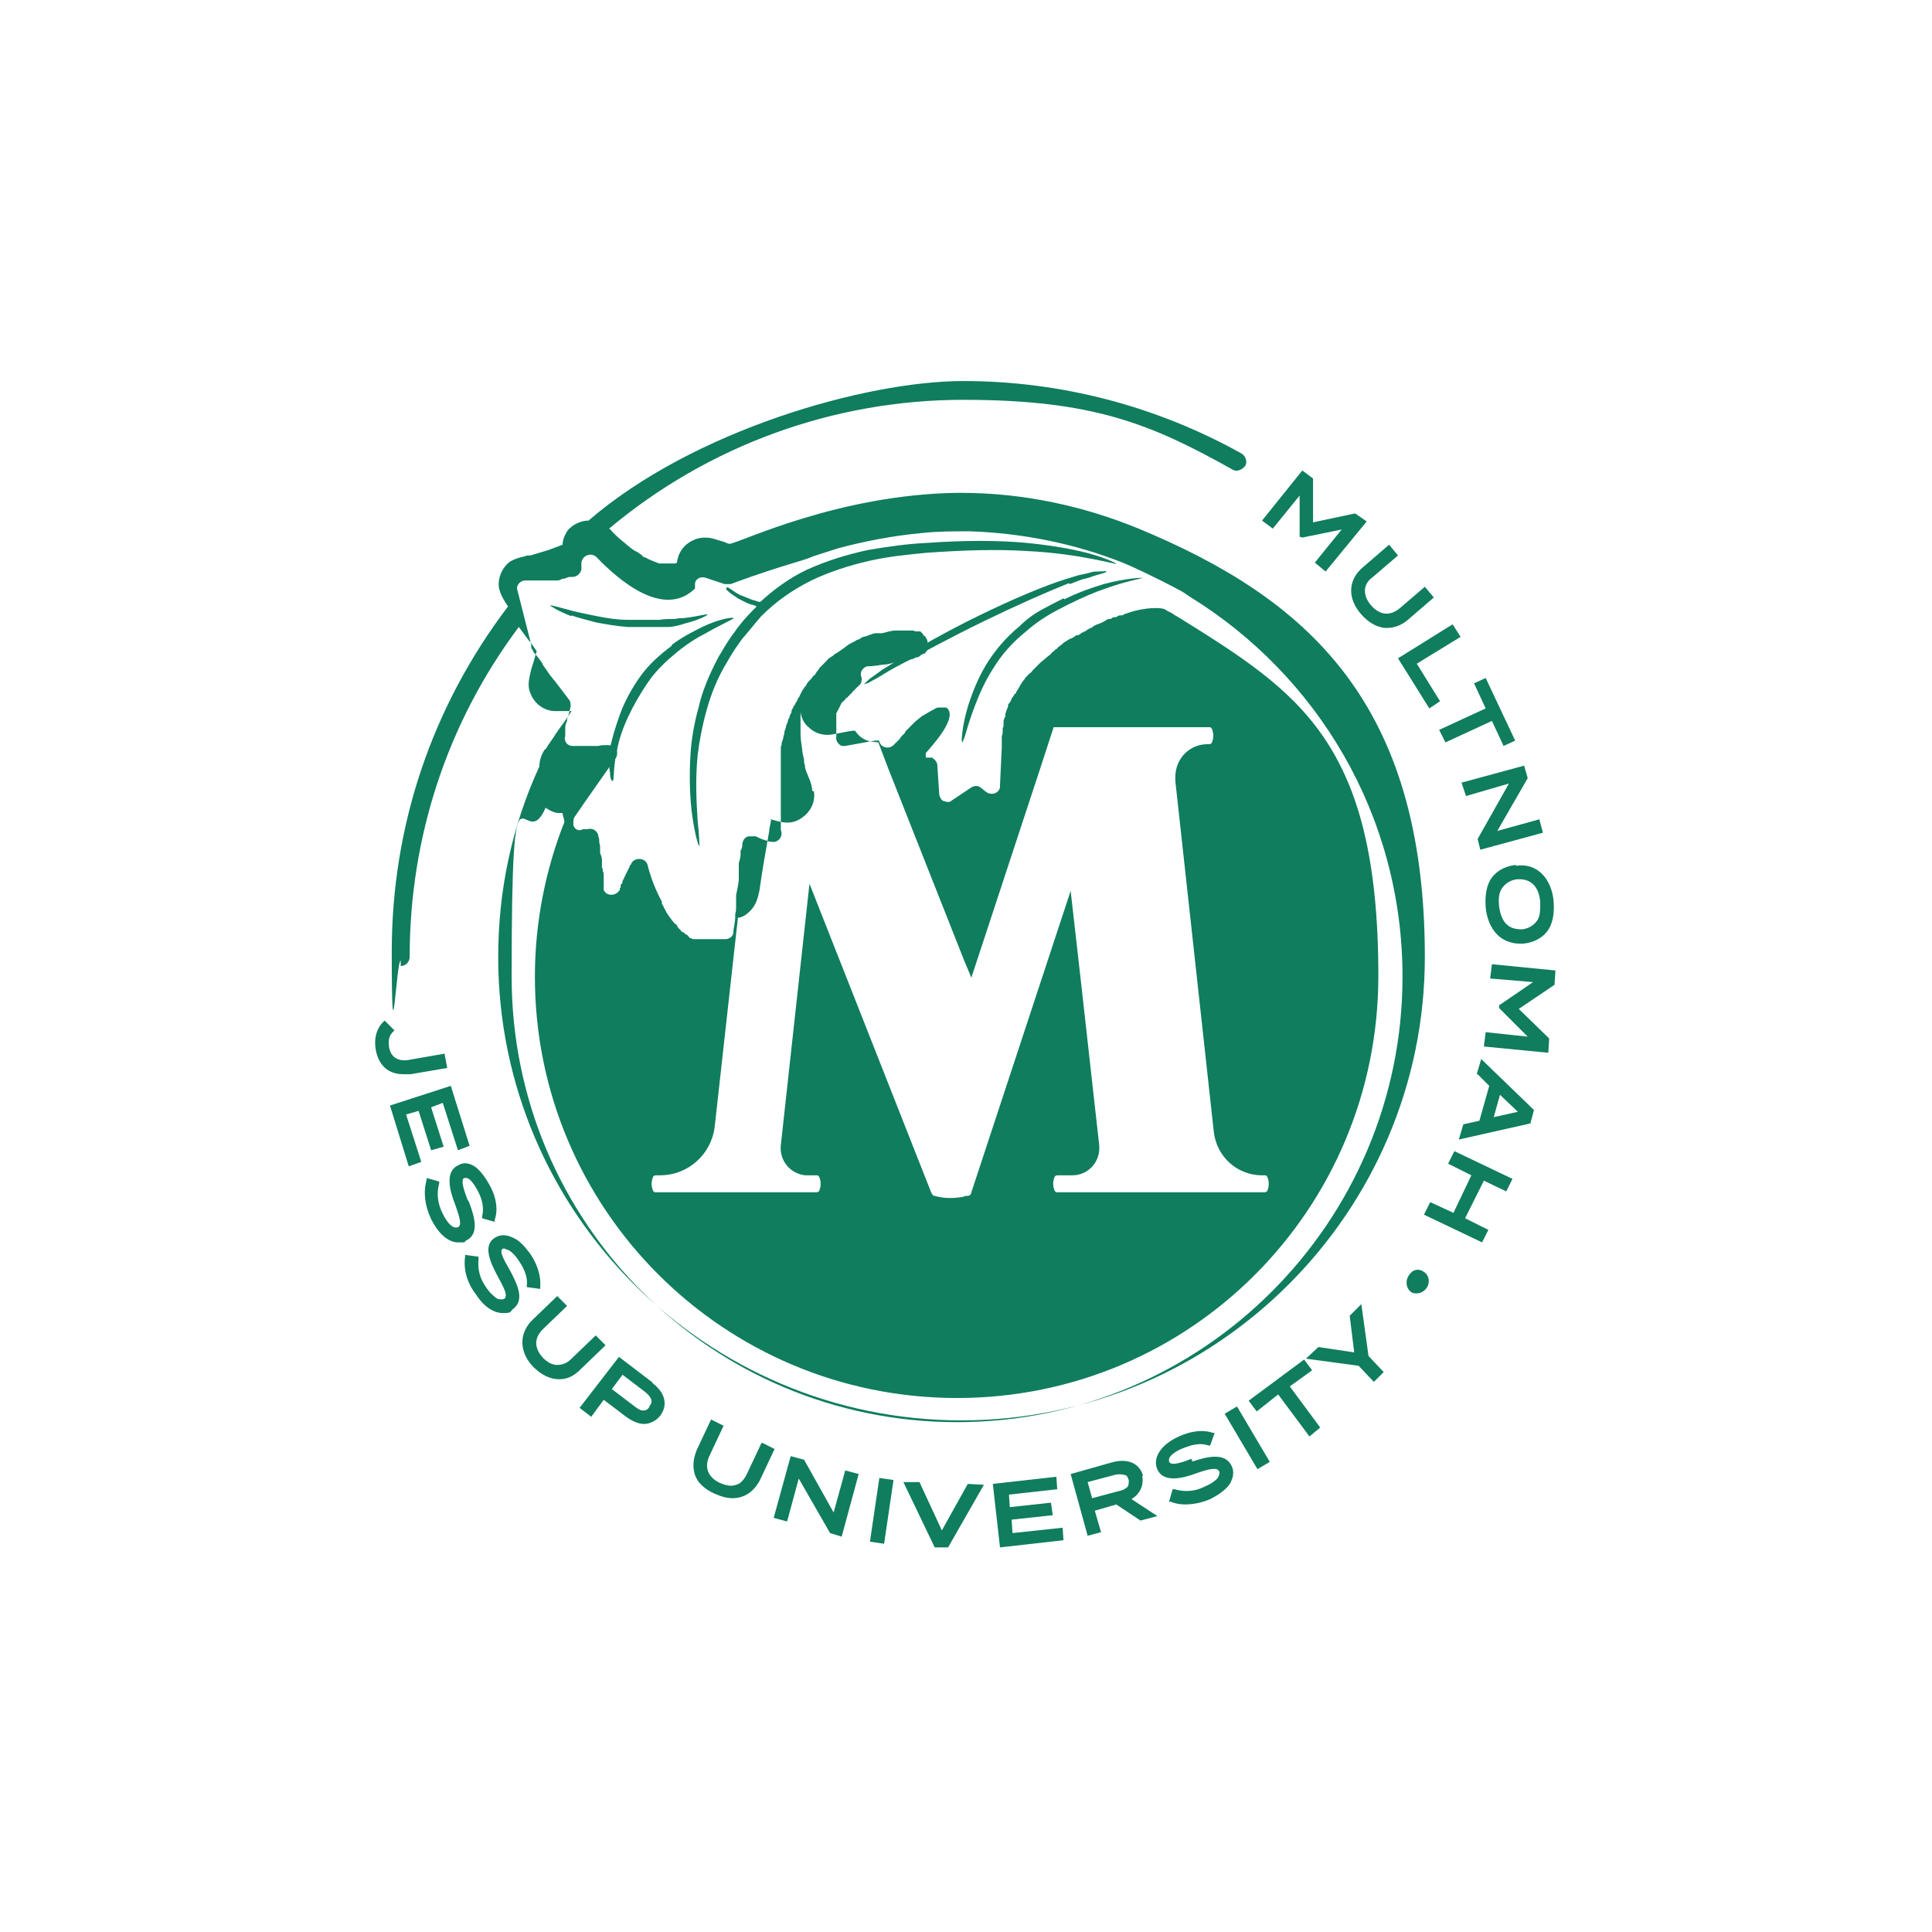 <?xml version="1.0" encoding="UTF-8"?>
<svg xmlns="http://www.w3.org/2000/svg" version="1.1" viewBox="0 0 216 216">
  <defs>
    <style>
      .cls-1 {
        fill: #0f7d5e;
      }
    </style>
  </defs>
  <!-- Generator: Adobe Illustrator 28.7.1, SVG Export Plug-In . SVG Version: 1.2.0 Build 142)  -->
  <g>
    <g id="Layer_1">
      <path class="cls-1" d="M44.8,108c.6,0,1-.5,1-1,0-13.4,4.2-26.2,12.2-36.9.4.5.8,1.1,1.2,1.6.3.3.5.7.8,1.1-.2.7-.4,1.4-.6,2-.2.9-.5,1.8-.1,2.7.4,1.1,1.4,1.9,2.6,2,.6,0,1.2,0,1.8,0h.2c-.5.8-1.1,1.6-1.6,2.3,0,.1-.2.2-.2.3-.3.5-.7,1-1,1.5,0,0-.1.2-.2.2-.4.6-.6,1.3-.6,1.9-3,6.5-4.6,13.7-4.6,21.3,0,28.6,23.3,51.8,51.8,51.8s51.8-23.3,51.8-51.8-13.2-40.1-32-47.9c-6.1-2.5-12.8-4-19.9-4h-.4c-13.3.2-24.1,5.5-25.4,5.7-.2,0-.4-.1-.6-.2-.3-.1-.7-.2-1-.3-1.2-.4-2.4-.2-3.4.7-.5.5-.8,1.1-.9,1.8,0,0,0,0,0,.1,0,0,0,0,0,0,0,0,0,0,0,0,0,0,0,0-.2.1,0,0,0,0-.1,0,0,0-.2,0-.3,0-.1,0-.2,0-.4,0h-.3c-.1,0-.3,0-.4,0-.1,0-.2,0-.3,0,0,0,0,0,0,0-.5-.2-1.1-.4-1.6-.7,0,0,0,0-.1,0,0,0-.2-.1-.2-.2-.3-.2-.5-.4-.8-.5-.5-.3-.9-.7-1.4-1.1-.4-.3-.8-.7-1.2-1.1,0-.1-.2-.2-.3-.3,11.1-9.3,25.1-14.4,39.6-14.4s21,2.7,30.1,7.8c.5.3,1.1,0,1.4-.4s.1-1.1-.4-1.4c-9.5-5.3-20.2-8.1-31.1-8.1s-30.2,5.5-41.9,15.6c-.9,0-1.9.5-2.4,1.2-.3.5-.5,1-.5,1.5-.5.2-1.1.4-1.6.6-.7.2-1.3.4-2,.6,0,0,0,0-.1,0-.2,0-.4,0-.5.1-.6.1-1.2.3-1.7.6-.9.7-1.4,1.9-1.2,3,.2.8.6,1.4,1,2-8.5,11.2-13,24.5-13,38.6s.5,1,1,1h0ZM57.8,65.8c0-.4.3-.8.8-.9,0,0,.1,0,.2,0,0,0,.1,0,.2,0,0,0,.1,0,.2,0,0,0,.1,0,.2,0,0,0,.1,0,.2,0,0,0,.2,0,.2,0,0,0,.1,0,.2,0,0,0,.2,0,.2,0,0,0,.1,0,.2,0s.1,0,.2,0c0,0,.1,0,.2,0,0,0,.2,0,.2,0,0,0,0,0,.1,0,0,0,.2,0,.3,0,0,0,.1,0,.2,0,0,0,.1,0,.2,0,0,0,0,0,.1,0,0,0,.2,0,.3,0,0,0,0,0,.1,0,.2,0,.4-.1.6-.2,0,0,0,0,.1,0,.2,0,.5-.2.7-.2,0,0,.2,0,.3,0,.1,0,.2,0,.4-.1.3-.1.6-.5.6-.8v-.7c.1-.8,1.1-1.2,1.7-.6,2.5,2.6,7.5,6.9,11,3.5,0,0,0,0,0,0,0,0,0,0,0,0,0,0,0,0,0,0,0,0,0,0,0,0,0,0,0,0,0,0,0,0,0,0,0,0,0,0,0,0,0-.1,0,0,0,0,0,0,0,0,0,0,0,0,0,0,0,0,0,0s0,0,0-.1c0,0,0,0,0-.2,0,0,0,0,0,0,0,0,0,0,0-.1,0,0,0,0,0,0,0-.6.7-.9,1.2-.7l1.2.4.9.3c.2,0,.4,0,.7,0,.8-.3,3.2-1.2,6.5-2.2.9-.3,1.8-.5,2.7-.9.9-.3,1.9-.6,2.8-.9,3-.8,6.1-1.4,9.3-1.7,1.8-.2,3.6-.2,5.4-.2,6,.2,11.8,1.4,17.1,3.5.8.3,4,1.8,6.4,3.1.4.2.8.5,1.1.7h0c14.3,8.8,23.8,24.5,23.8,42.5,0,27.4-22.3,49.8-49.8,49.8s-49.8-22.3-49.8-49.8,1.3-13.1,3.8-18.9c.4.3,1,.6,1.5.6.1,0,.3,0,.4,0,0,.3.2.7.2,1-2.1,5.3-3.3,11.2-3.3,17.3,0,26,21.1,47.1,47.2,47.1s47.1-21.1,47.1-47.2-8.9-31.7-22.2-40c-.3-.2-.6-.3-.8-.5h0c-.4-.2-.8-.4-.9-.5-1-.3-3,0-4.3.5,0,0,0,0,0,0,0,0,0,0,0,0-.2,0-.3.2-.5.2,0,0-.1,0-.2,0-.1,0-.3.1-.4.2,0,0-.2,0-.2,0-.2,0-.3.1-.4.2,0,0-.1,0-.2,0-.2,0-.4.2-.6.3,0,0,0,0,0,0-.2.1-.4.2-.7.3,0,0-.1,0-.2.1-.2,0-.3.2-.5.3,0,0-.2,0-.2.1-.2,0-.3.2-.5.3,0,0-.2,0-.2.1-.2,0-.3.2-.5.3,0,0-.1,0-.2,0-.2.1-.4.3-.7.4,0,0-.1,0-.2.1-.2.1-.3.2-.5.3,0,0-.2.1-.2.2-.2.1-.3.2-.4.3,0,0-.2.1-.2.2-.2.1-.3.2-.5.4,0,0-.1,0-.2.2-.2.2-.4.3-.6.5,0,0,0,0,0,0-.2.2-.4.3-.6.5,0,0-.1.1-.2.2-.1.1-.3.3-.4.4l-.2.2c-.1.1-.2.3-.4.4,0,0-.1.1-.2.2-.2.2-.3.3-.4.5,0,0,0,0,0,0-.2.2-.3.4-.5.7,0,0,0,.1-.1.2-.1.2-.2.3-.3.5,0,0,0,.2-.2.2,0,.2-.2.3-.3.5,0,0,0,.2-.1.2,0,.2-.2.3-.3.5,0,0,0,.1,0,.2-.1.2-.2.5-.3.8,0,0,0,.1,0,.2,0,.2-.2.4-.2.6,0,0,0,.2,0,.3,0,.2,0,.4-.1.5,0,0,0,.2,0,.3,0,.2,0,.4-.1.6,0,0,0,.2,0,.3,0,.3,0,.6,0,.9l-.2,4.3c0,0,0,0,0,.2-.1.7-1,1-1.6.5h0l-.5-.4c-.3-.3-.8-.3-1.2,0l-2.1,1.4c-.2.2-.5.2-.7.1-.1,0-.2,0-.3-.1,0,0-.2-.1-.2-.2-.1-.2-.2-.3-.2-.6l-.2-3.1c0-.4-.3-.7-.6-.9,0,0,0,0,0,0h0c-.1,0-.2,0-.4,0h-.3s0,0,0,0c0,0,0,0,0,0,0,0,0,0,0,0,0,0,0,0,0,0s0,0,0,0,0,0,0,0c0,0,0,0,0,0,0,0,0,0,0,0,0,0,0,0,0,0,0,0,0,0,0,0,0,0,0,0,0,0s0,0,0,0,0,0,0,0c0,0,0,0,0,0,0,0,0,0,0,0,0,0,0,0,0,0h0v-.2h0c0,0,0-.1,0-.2,0,0,0,0,0,0,0,0,0,0,0,0,0,0,0,0,0,0,0,0,0,0,0,0,0,0,0,0,0,0,0,0,0,0,0-.1,1.6-1.8,3.5-4.2,2.3-5.1,0,0,0,0-.1,0-.1,0-.3,0-.4,0s-.2,0-.3,0c0,0,0,0,0,0h0c-.1,0-.2,0-.4.1h0c-.4.2-.9.5-1.4.8h0c-.2.1-.3.2-.4.3,0,0,0,0,0,0-.1,0-.2.2-.4.3h0c0,0-.1.1-.2.2,0,0,0,0,0,0-.2.2-.4.4-.6.6-.1.1-.2.2-.4.4h0c0,.2-.2.3-.3.4-.1.1-.2.2-.3.4-.2.2-.5.5-.7.7h0c-.5.5-1.4.3-1.6-.4,0,0,0,0,0,0h0s0,0,0,0c0,0,0,0,0,0,0,0,0,0,0,0,0,0,0,0,0-.1,0,0,0,0,0,0,0,0,0,0,0,0s0,0,0,0c0,0,0,0,0,0,0,0,0,0,0,0,0,0,0,0,0,0,0,0-.2,0-.3,0h0s0,0,0,0c0,0-.1,0-.2,0l-3.3.6c0,0-.2,0-.2,0,0,0,0,0,0,0,0,0-.1,0-.2,0h0c-.4-.2-.7-.6-.6-1.1h0s0,0,0-.1c0,0,0,0,0-.1,0,0,0,0,0-.1s0,0,0-.1c0,0,0,0,0-.1,0,0,0,0,0-.1,0,0,0,0,0-.2s0,0,0-.1c0,0,0-.1,0-.2,0,0,0,0,0-.2,0,0,0-.1,0-.2,0,0,0-.1,0-.2,0,0,0-.1,0-.2,0,0,0-.1,0-.2,0,0,0-.1,0-.2,0,0,0-.1,0-.2s0-.1.1-.2c0,0,0-.1.1-.2,0,0,0-.1.1-.2,0,0,0-.1.1-.2,0,0,0-.1.1-.2,0,0,0-.1.1-.2s0-.1.2-.2,0-.1.2-.2c0,0,.1-.2.2-.2s.1-.2.2-.2.1-.2.2-.2.1-.2.2-.2c0,0,.1-.2.2-.2,0,0,.1-.2.2-.2,0,0,.1-.2.2-.2,0,0,.1-.2.2-.2.2-.2.3-.6.2-.9h0c-.2-.5.1-1,.6-1.2h0s0,0,0,0c0,0,0,0,.1,0,.5,0,1.1-.1,1.8-.2,0,0,0,0,.1,0,.4,0,.9-.2,1.4-.3,0,0,0,0,0,0,0,0,.2,0,.2,0,0,0,0,0,.1,0,.1,0,.2,0,.3,0h0c0,0,0,0,.1,0,.3,0,.6-.2.9-.3.2,0,.3-.1.5-.2,0,0,0,0,.1,0,.2,0,.4-.2.5-.3,0,0,0,0,0,0,0,0,.1,0,.2-.1,0,0,0,0,0,0,0,0,0,0,.1,0,0,0,0,0,0,0,.1,0,.2-.2.3-.3,0,0,0,0,0,0,0,0,0,0,.1-.2,0,0,0,0,0,0,0,0,0,0,0-.1,0,0,0,0,0,0,0,0,0-.1,0-.2h0c0,0,0-.1,0-.2h0c0-.1,0-.2,0-.2,0-.2,0-.4-.2-.6,0,0,0-.2-.2-.2,0,0-.1-.2-.2-.3,0,0-.1-.1-.2-.2,0,0-.1,0-.2,0-.2,0-.4,0-.6-.1-.3,0-.6,0-1,0s-.6,0-1,0h0c-.5,0-1,.2-1.5.3,0,0,0,0-.2,0,0,0-.2,0-.3,0-.1,0-.2,0-.3,0-.4.1-.8.3-1.2.4,0,0,0,0,0,0-.2,0-.4.2-.6.3,0,0,0,0,0,0-.2,0-.4.2-.6.3,0,0,0,0,0,0-.1,0-.2.1-.4.2,0,0-.2.1-.3.2-.4.3-.8.6-1.3.9,0,0,0,0,0,0-.1,0-.2.2-.4.3,0,0-.2.1-.3.2-.1,0-.2.2-.3.3,0,0-.2.2-.3.3-.1.1-.2.2-.4.4,0,0-.2.2-.2.3-.1.1-.2.2-.3.4,0,.1-.2.2-.3.3-.1.2-.3.4-.4.5,0,0-.1.1-.2.2-.1.2-.2.4-.4.6,0,0-.1.2-.2.3-.1.2-.2.4-.3.6,0,.1-.1.2-.2.3,0,.2-.2.4-.3.6,0,.1-.1.2-.2.3,0,.2-.2.3-.2.5,0,.2-.1.3-.2.5,0,.2-.1.3-.2.5,0,.2-.1.4-.2.6,0,.2-.1.4-.2.7,0,.2,0,.3-.1.5,0,.2-.1.5-.2.7,0,.2,0,.3-.1.5,0,0,0,0,0,.1h0v.2c0,0,0,.1,0,.2h0v.2h0v.3h0v.2h0v.2h0v.2h0v.2h0v.2h0v.3h0v.2h0c0,.2,0,.2,0,.3h0c0,.1,0,.2,0,.3h0c0,.2,0,.2,0,.3,0,0,0,0,0,.2,0,0,0,.1,0,.2,0,0,0,0,0,.2,0,0,0,.1,0,.2s0,0,0,.1c0,0,0,.1,0,.2,0,0,0,0,0,.1,0,0,0,.1,0,.2,0,0,0,0,0,.2,0,0,0,.1,0,.2,0,0,0,.1,0,.2,0,0,0,.1,0,.2,0,0,0,.1,0,.2s0,.1,0,.2c0,0,0,.1,0,.2,0,0,0,.2,0,.2,0,0,0,0,0,.1,0,0,0,.2,0,.2,0,0,0,0,0,.2,0,0,0,.1,0,.2,0,0,0,.1,0,.2,0,0,0,.1,0,.2,0,0,0,.1,0,.2,0,0,0,.2,0,.2,0,0,0,.1,0,.2,0,0,0,.2,0,.2,0,0,0,.1,0,.2,0,0,0,.1,0,.2,0,0,0,.1,0,.2,0,0,0,.1,0,.2,0,0,0,.1,0,.2.3.7-.3,1.5-1.1,1.3h0c-.1,0-.3,0-.4-.1,0,0,0,0,0,0-.5-.1-.9-.3-1.3-.5,0,0,0,0-.1,0-.2,0-.4,0-.6,0-.4,0-.7.3-.8.8,0,.2,0,.5-.2.8,0,.1,0,.2,0,.4,0,.3-.1.7-.2,1,0,.1,0,.2,0,.3,0,0,0,.2,0,.2,0,.2,0,.3,0,.4,0,.2,0,.3,0,.5,0,0,0,.2,0,.3,0,.6-.2,1.3-.3,1.9,0,.1,0,.2,0,.3,0,.2,0,.4,0,.6,0,0,0,.2,0,.3,0,.3,0,.6-.1.9,0,0,0,.2,0,.3,0,.7-.2,1.2-.2,1.7,0,.5-.5.8-.9.8h-.4s0,0-.1,0h0s0,0-.1,0c0,0,0,0-.1,0,0,0,0,0-.1,0,0,0,0,0-.1,0,0,0,0,0-.1,0,0,0,0,0-.1,0,0,0-.1,0-.2,0,0,0,0,0-.1,0,0,0-.1,0-.2,0,0,0,0,0-.1,0,0,0-.1,0-.2,0,0,0,0,0-.1,0,0,0-.1,0-.2,0,0,0,0,0-.1,0,0,0-.1,0-.2,0,0,0,0,0-.1,0,0,0-.1,0-.2,0,0,0,0,0-.1,0,0,0-.1,0-.2,0,0,0,0,0-.1,0,0,0-.1,0-.2,0,0,0-.1,0-.2,0,0,0-.1,0-.2-.1,0,0,0,0-.1,0,0,0-.2-.1-.2-.2,0,0,0,0,0,0,0,0-.1-.1-.2-.2,0,0,0,0-.1,0,0,0-.1-.1-.2-.2,0,0,0,0-.2-.1,0,0-.2-.1-.2-.2s0,0-.1-.1c0,0-.1-.1-.2-.2,0,0,0,0-.1-.2s-.1-.1-.2-.2c0,0-.1-.1-.2-.2,0,0-.1-.2-.2-.2,0,0,0-.1-.1-.2,0,0-.2-.2-.2-.3,0,0,0,0-.1-.1,0,0-.1-.2-.2-.3,0,0,0-.1-.1-.2,0-.1-.2-.3-.2-.4,0,0,0,0,0,0,0-.1-.2-.3-.2-.4,0,0,0,0,0-.2-.6-1.1-1.2-2.5-1.6-4.1-.2-.8-1.4-.9-1.8-.2,0,.1-.1.2-.2.3,0,.2-.2.4-.3.7-.2.3-.3.7-.5,1,0,0,0,0,0,.1,0,0,0,.2-.2.3,0,0,0,0,0,.2,0,0,0,.2-.1.2,0,0,0,0,0,.1,0,0,0,.2-.1.2h0c-.4.6-1.4.6-1.7-.1h0s0,0,0-.1c0,0,0-.1,0-.2,0,0,0,0,0-.1,0,0,0-.2,0-.2,0,0,0,0,0-.1,0,0,0-.2,0-.2,0,0,0,0,0-.1,0,0,0-.2,0-.3,0,0,0,0,0-.1,0,0,0-.2,0-.3,0,0,0,0,0,0,0-.1,0-.2-.1-.4h0c0-.1,0-.3-.1-.4,0,0,0-.2,0-.2,0,0,0-.1,0-.2,0,0,0-.1,0-.2,0,0,0-.2,0-.3,0-.2-.1-.5-.2-.7,0,0,0-.1,0-.2,0,0,0,0,0,0,0-.1,0-.2,0-.3,0-.2,0-.4-.1-.7,0,0,0,0,0,0h0c0-.3,0-.5-.1-.7,0-.2-.1-.4-.3-.6-.2-.2-.6-.3-.9-.2h-.5c-.5.3-1,0-1.1-.5,0-.3,0-.6.1-.8l1.1-1.6,3.5-5c.2-.2.2-.5.2-.7,0-.5-.5-.8-1.1-.8-.3,0-.7,0-1,.1-.1,0-.3,0-.4,0h0c-.1,0-.2,0-.3,0h0c-.1,0-.2,0-.3,0h-.1c0,0-.2,0-.3,0h-1.2s0,0-.1,0c0,0-.1,0-.2,0h0c-.6,0-1-.6-.8-1.1h0c0,0,0-.2,0-.2,0,0,0-.1,0-.2,0,0,0-.2,0-.3,0,0,0,0,0-.1,0,0,0-.2,0-.2,0-.2.1-.5.2-.7,0,0,0-.1,0-.2.2-.5.3-1,.4-1.4,0,0,0,0,0,0,0-.3,0-.6-.2-.8-.3-.4-.9-1.2-1.6-2.1-.2-.2-.3-.4-.5-.6-.1-.2-.3-.4-.4-.6,0,0,0,0,0,0-.2-.3-.4-.5-.5-.8-.3-.4-.5-.7-.8-1,0,0,0,0,0,0,0-.1-.2-.2-.2-.3,0-.1-.2-.3-.2-.4h0c0-.1,0-.3,0-.3ZM90.8,88.4c0-.9-.6-1.8-.8-2.6,0-.2,0-.3-.1-.5,0,0,0-.1,0-.2,0-.4-.2-.8-.2-1.2-.1-.7-.2-1.3-.2-2,0-.2,0-.4,0-.6,0-.3,0-.5,0-.8v-.2c0-.1,0-.3,0-.4,0-.1,0-.2,0-.3.1.7.4,1.3.9,1.7.7.7,1.7,1,2.7.8.7-.1,1.4-.3,2.2-.4,0,0,.2,0,.3,0,.4.6.9,1,1.7,1.2.3,0,.6.1.9.1l1.1,2.9,8.5,21.5.8,1.9,7.7-23.4,1.5-4.6h17.4c.1,0,.2,0,.3.2.2.5.2,1,0,1.5,0,.1-.2.2-.3.2h-.2c-2,0-3.6,1.6-3.6,3.7s0,.3,0,.4l1,9.1,3.3,30.1c.3,2.8,2.6,4.9,5.4,4.9h.3c.1,0,.2,0,.3.2.2.5.2,1,0,1.5,0,.1-.2.2-.3.2h-23.2c-.1,0-.2,0-.3-.2-.2-.5-.2-1,0-1.5,0-.1.2-.2.3-.2h1.7c1.7,0,3-1.4,3-3s0-.2,0-.3l-2.1-18.8-1.1-9.7-11.1,33.7c0,.2-.2.4-.4.4-.2,0-.3,0-.5.1-1.1.2-2.2.2-3.2-.1-.2,0-.3-.2-.4-.4l-9.5-24.1-4.1-10.4-3.2,29.2c-.2,1.7,1,3.2,2.7,3.4.1,0,.2,0,.3,0h1c.1,0,.2,0,.3.2.2.5.2,1,0,1.5,0,.1-.2.2-.3.2h-18c-.1,0-.2,0-.3-.2-.2-.5-.2-1,0-1.5,0-.1.2-.2.3-.2h.5c3.1,0,5.7-2.3,6.1-5.4l2.6-23.4c.4,0,.9-.3,1.2-.6.8-.7,1-1.5,1.2-2.4.3-2.2.7-4.4,1.1-6.7,0-.4.2-.9.2-1.3,1,.3,2,.6,3,.1,1.2-.6,2-1.8,1.8-3.2h0ZM89.3,80.4h0c0,0,0,0,0,0Z"/>
      <path class="cls-1" d="M45.9,120.1l4.1-.7-.3-1.6-4,.7c-1.2.2-2-.3-2.2-1.4-.1-.8,0-1.3.4-1.7l.2-.2-1.1-1.1-.2.2c-.7.7-1,1.8-.8,3,.3,1.8,1.4,2.8,3.1,2.8s.5,0,.7,0h0Z"/>
      <polygon class="cls-1" points="46.8 124.2 48.2 128.6 49.6 128.2 48.2 123.8 49.5 123.3 51.2 128.6 52.5 128.1 50.4 121.4 43.6 123.6 45.7 130.4 47.1 129.9 45.4 124.6 46.8 124.2"/>
      <path class="cls-1" d="M52.3,134.2c-.5-1.3-.8-2.3-.4-2.5,0,0,.2,0,.3,0,.4.1.9.8,1.3,1.6.5,1,.6,1.9.4,2.7v.2s1.4.4,1.4.4v-.2c.4-1.1.2-2.5-.5-3.8-.5-.9-1-1.6-1.6-2.1-.7-.5-1.4-.6-2-.2-1.5.7-.9,2.9-.3,4.4.6,1.7.7,2.3.3,2.5-.5.2-1.1-.3-1.7-1.5-.6-1.2-.7-2.3-.4-3.4v-.2c0,0-1.4-.4-1.4-.4v.2c-.4,1.4-.2,2.9.5,4.4.8,1.6,1.9,2.6,3,2.6s.6,0,.9-.2c1.5-.7,1-2.6.3-4.4h0Z"/>
      <path class="cls-1" d="M56.6,139.7c.4,0,1,.6,1.5,1.4.6.9.9,1.8.8,2.6v.2s1.5.2,1.5.2v-.2c.1-1.2-.3-2.5-1.1-3.7-.6-.8-1.2-1.5-1.9-1.8-.8-.4-1.5-.4-2.1,0-1.4.9-.4,2.9.4,4.4.9,1.6,1,2.1.7,2.4-.2.1-.5.1-.8,0-.3-.2-.8-.6-1.2-1.2-.8-1.1-1-2.1-.9-3.3v-.2s-1.5-.2-1.5-.2v.2c-.2,1.4.2,2.9,1.2,4.2.9,1.4,2,2.1,3,2.1s.8-.1,1.1-.4h0c1.4-1,.6-2.7-.3-4.4-.7-1.2-1.2-2.1-.8-2.4,0,0,.2,0,.3,0h0Z"/>
      <path class="cls-1" d="M67.7,150.4l-1.1-1.1-2.7,2.6c-.5.5-1,.7-1.6.7-.6,0-1.1-.3-1.6-.8-1-1.1-1-2.2,0-3.2l2.7-2.6-1.1-1.1-2.7,2.6c-1.6,1.5-1.6,3.6,0,5.3.9.9,1.9,1.4,2.9,1.4s1.7-.4,2.4-1.1l2.7-2.6h0Z"/>
      <path class="cls-1" d="M73,154.6l-3.8-2.9-4.4,5.7,1.3,1,1.4-1.9,2.5,1.9c.7.5,1.4.8,2,.8s1.3-.3,1.8-.9c.9-1.2.6-2.6-.9-3.7h0ZM72.6,157.3c-.2.3-.4.4-.7.4-.3,0-.6-.2-1-.5l-2.5-1.9,1.2-1.6,2.5,1.9c1,.8.8,1.3.5,1.6h0Z"/>
      <path class="cls-1" d="M85.1,161.4l-1.6,3.4c-.3.6-.7,1.1-1.2,1.2-.5.2-1.1.1-1.8-.2-1.3-.6-1.8-1.7-1.2-3l1.6-3.4-1.4-.7-1.6,3.4c-.4,1-.5,1.9-.2,2.8.3.9,1.1,1.6,2.2,2.1.7.3,1.3.5,2,.5,1.3,0,2.4-.7,3.1-2.1l1.6-3.4-1.4-.7h0Z"/>
      <polygon class="cls-1" points="93.2 169.1 89.9 163.2 88.4 162.8 86.5 169.7 88 170.1 89.3 165.3 92.8 171.4 94.1 171.8 96 164.8 94.5 164.4 93.2 169.1"/>
      <rect class="cls-1" x="94.9" y="168" width="7.2" height="1.6" transform="translate(-82.8 241.7) rotate(-81.6)"/>
      <polygon class="cls-1" points="105.3 171.1 102.8 165.7 101 165.7 104.5 173 106 173 110 166 108.2 165.9 105.3 171.1"/>
      <polygon class="cls-1" points="113.2 171.4 113.1 169.9 117.7 169.4 117.5 168 112.9 168.5 112.8 167.1 118.2 166.5 118.1 165.1 111 165.9 111.8 173 118.9 172.2 118.8 170.8 113.2 171.4"/>
      <path class="cls-1" d="M127.8,165c-.4-1.4-1.7-2-3.5-1.5l-4.6,1.3,1.9,6.9,1.5-.4-.7-2.4,2.4-.7,2.7,1.8,1.9-.5-2.9-1.9c1-.6,1.4-1.6,1.2-2.6h0ZM126.1,166.2c-.2.2-.5.4-1,.5l-3,.8-.5-1.8,3-.8c.4-.1.8-.1,1.1,0,.3,0,.4.3.5.6,0,.3,0,.6-.2.8h0Z"/>
      <path class="cls-1" d="M133.2,163.1c-1.3.5-2.3.8-2.5.3,0-.1,0-.2,0-.3.1-.4.8-.9,1.6-1.2,1-.4,1.9-.6,2.8-.3h.2c0,0,.5-1.4.5-1.4h-.2c-1.1-.4-2.5-.2-3.8.4-.9.4-1.7,1-2.1,1.6-.5.7-.6,1.4-.3,2.1.7,1.5,2.8,1,4.4.4,1.7-.6,2.3-.6,2.5-.2.1.2,0,.5-.2.8-.3.3-.7.6-1.4.9-1.2.6-2.3.6-3.4.3h-.2c0,0-.4,1.4-.4,1.4h.2c.5.2,1,.3,1.6.3.9,0,1.9-.2,2.8-.6,1-.5,1.8-1.1,2.2-1.7.4-.7.5-1.4.2-2-.7-1.5-2.6-1.1-4.4-.5h0Z"/>
      <rect class="cls-1" x="138.6" y="157.2" width="1.6" height="7.2" transform="translate(-62.4 93.3) rotate(-30.6)"/>
      <polygon class="cls-1" points="146.7 153.2 145.8 152 139.6 156.6 140.5 157.8 142.9 155.9 146.4 160.6 147.6 159.6 144.2 155 146.7 153.2"/>
      <polygon class="cls-1" points="152.2 145.8 150.9 147.1 151.4 151.2 147.4 150.6 146 151.9 151.9 152.7 153.6 154.5 154.7 153.4 153 151.6 152.2 145.8"/>
      <path class="cls-1" d="M158.3,142c-.3,0-.6.3-.8.6-.4.6-.3,1.4.2,1.8h0c.2.2.5.2.7.2.4,0,.8-.2,1.1-.6.4-.6.3-1.4-.3-1.8-.3-.2-.6-.3-1-.2h0Z"/>
      <path class="cls-1" d="M82.5,66.9c.4.2.9.5,1.5.7.2,0,.4.1.6.2,0,0-.2.2-.3.3-.8.8-1.6,1.7-2.2,2.6-.7.9-1.2,1.8-1.8,2.8-1,1.9-1.8,3.8-2.2,5.6-.5,1.8-.8,3.6-.9,5.2-.2,3.2,0,5.8.3,7.6s.6,2.7.7,2.7c0,0,0-1-.2-2.8-.1-1.8-.3-4.3,0-7.4.2-1.6.5-3.2,1-5,.5-1.8,1.2-3.6,2.3-5.4.5-.9,1.1-1.8,1.7-2.6.7-.8,1.4-1.7,2.1-2.5,1.6-1.6,3.4-2.9,5.6-4,2.1-1,4.3-1.7,6.5-2.2,2.2-.5,4.4-.7,6.4-.9,4.2-.3,7.9-.4,11.1-.2,6.3.3,10.1,1.6,10.1,1.4,0,0-.9-.5-2.6-1-1.7-.5-4.3-1-7.4-1.3-3.2-.3-7-.3-11.2,0-2.1.1-4.3.4-6.6.8-2.3.5-4.6,1.2-6.8,2.2-1.9.9-3.7,2.2-5.2,3.6-.3,0-.6-.2-.8-.2-.5-.2-1-.4-1.5-.6-.4-.2-.8-.5-1.1-.7-.4-.3-.6,0-.2.3.3.3.7.5,1.1.8h0Z"/>
      <path class="cls-1" d="M118.9,66.9c-.8.4-1.6.8-2.5,1.3s-1.7,1.1-2.4,1.8c-1.6,1.3-2.9,2.9-3.8,4.4-.9,1.5-1.5,3.1-1.9,4.3-.4,1.3-.6,2.3-.7,3.1s-.1,1.2,0,1.2c0,0,.2-.4.4-1.1.2-.7.5-1.7,1-3s1.1-2.7,2-4.1c.9-1.5,2.1-2.9,3.7-4.2.8-.7,1.5-1.2,2.3-1.7.8-.5,1.6-.9,2.4-1.3,1.6-.8,3-1.4,4.2-1.8,2.5-.9,4.1-1.1,4.1-1.2,0,0-1.7,0-4.3.7-1.3.4-2.8.9-4.4,1.7Z"/>
      <path class="cls-1" d="M119.6,65.3c.6-.2,1.2-.5,1.7-.6s.9-.3,1.3-.4c.7-.2,1.1-.3,1.1-.4s-.4,0-1.2,0c-.4,0-.8.2-1.4.3s-1.1.3-1.8.5c-2.6.8-6.1,2.3-9.8,4.1-3.7,1.8-7,3.7-9.3,5.1-.6.4-1.1.7-1.6,1-.4.3-.8.6-1.1.8-.3.2-.5.4-.7.6s-.2.2-.2.2c0,0,.1,0,.3-.1.2,0,.4-.2.8-.4s.7-.4,1.2-.7c.5-.3,1-.6,1.6-.9,2.4-1.3,5.7-3.1,9.4-4.9,3.7-1.8,7.1-3.3,9.6-4.3Z"/>
      <path class="cls-1" d="M75.1,72.2c-1.2.9-2.5,2-3.5,3.4-1,1.4-1.8,2.9-2.3,4.3s-.9,2.7-1.1,3.8-.1,2.1,0,2.7c0,.6.2,1,.3.9.2,0,0-1.4.5-3.5.2-1.1.6-2.3,1.2-3.6.6-1.3,1.4-2.7,2.3-4,.9-1.3,2.1-2.4,3.2-3.3s2.2-1.6,3.2-2.1c1.9-1.1,3.2-1.6,3.1-1.7,0-.1-1.4,0-3.5,1-1,.5-2.2,1.1-3.4,2h0Z"/>
      <path class="cls-1" d="M63.9,68.8c.8.3,1.7.5,2.8.8,1.1.2,2.2.4,3.5.5.4,0,.8,0,1.2,0,.8,0,1.6,0,2.3,0,.3,0,.6,0,.9,0,.7,0,1.4-.2,2-.4,1.6-.4,2.5-.9,2.5-1,0-.1-1,.2-2.6.4-.3,0-.6,0-1,.1-.6,0-1.2,0-1.8.1-.5,0-1,0-1.5,0s-1.3,0-2,0c-1.2,0-2.4-.2-3.4-.4-1-.2-2-.4-2.8-.6-1.5-.4-2.5-.7-2.5-.6,0,0,.8.6,2.4,1.2h0Z"/>
      <polygon class="cls-1" points="145.3 55.4 145.3 60 145.6 60.1 150 59.2 147 62.9 148.2 63.9 152.8 58.3 151.5 57.4 146.8 58.4 146.8 53.5 145.6 52.6 141.1 58.2 142.3 59.1 145.3 55.4"/>
      <path class="cls-1" d="M152.2,68.7c.8.9,1.7,1.4,2.6,1.5.1,0,.2,0,.3,0,.8,0,1.6-.3,2.3-.9l2.9-2.5-1-1.2-2.8,2.4c-1.1.9-2.2.8-3.2-.3-.5-.6-.7-1.1-.7-1.7,0-.5.3-1.1.9-1.5l2.8-2.4-1-1.2-2.9,2.5c-1.7,1.4-1.8,3.5-.2,5.3h0Z"/>
      <polygon class="cls-1" points="159.8 79.2 161 78.4 158.4 74.2 163.3 71.2 162.4 69.8 156.3 73.6 159.8 79.2"/>
      <polygon class="cls-1" points="160.9 81.6 161.6 83 166.8 80.6 168.1 83.4 169.4 82.8 166.1 75.8 164.8 76.4 166.1 79.2 160.9 81.6"/>
      <polygon class="cls-1" points="163.9 89 168.7 87.6 165.2 93.8 165.5 95 172.5 93.1 172.1 91.6 167.4 92.9 170.8 87 170.4 85.6 163.4 87.5 163.9 89"/>
      <path class="cls-1" d="M169.5,96.7c-1.1.1-2.1.6-2.7,1.4-.6.8-.8,2-.7,3.3s.6,2.4,1.3,3.1c.6.6,1.5,1,2.5,1s.3,0,.4,0c1.1-.1,2.1-.6,2.7-1.4.6-.8.8-2,.7-3.3s-.6-2.4-1.3-3.1c-.7-.7-1.7-1.1-2.9-.9ZM171.8,103c-.4.5-.9.8-1.6.9h0c-.7,0-1.3-.1-1.8-.6-.4-.4-.7-1.1-.8-2s0-1.6.4-2.1c.4-.5.9-.8,1.6-.9,0,0,.2,0,.3,0,1.3,0,2.2.9,2.3,2.6,0,.9,0,1.6-.4,2.1h0Z"/>
      <polygon class="cls-1" points="173.9 108.5 166.8 107.8 166.6 109.4 171.4 109.8 167.6 112.4 167.6 112.7 170.8 115.9 166.1 115.4 165.9 117 173.1 117.7 173.2 116.1 169.8 112.8 173.8 110.1 173.9 108.5"/>
      <path class="cls-1" d="M165.2,120.1l1.3,1.3-1.1,3.9-1.8.4-.5,1.7,8-1.8.4-1.5-5.9-5.7s-.5,1.7-.5,1.7ZM167.7,122.4l2,1.9-2.7.6.7-2.5h0Z"/>
      <polygon class="cls-1" points="161.9 130.1 164.5 131.4 162.5 135.6 159.9 134.4 159.2 135.8 165.7 138.9 166.4 137.5 163.8 136.2 165.9 132 168.4 133.2 169.1 131.8 162.6 128.7 161.9 130.1"/>
    </g>
  </g>
</svg>
